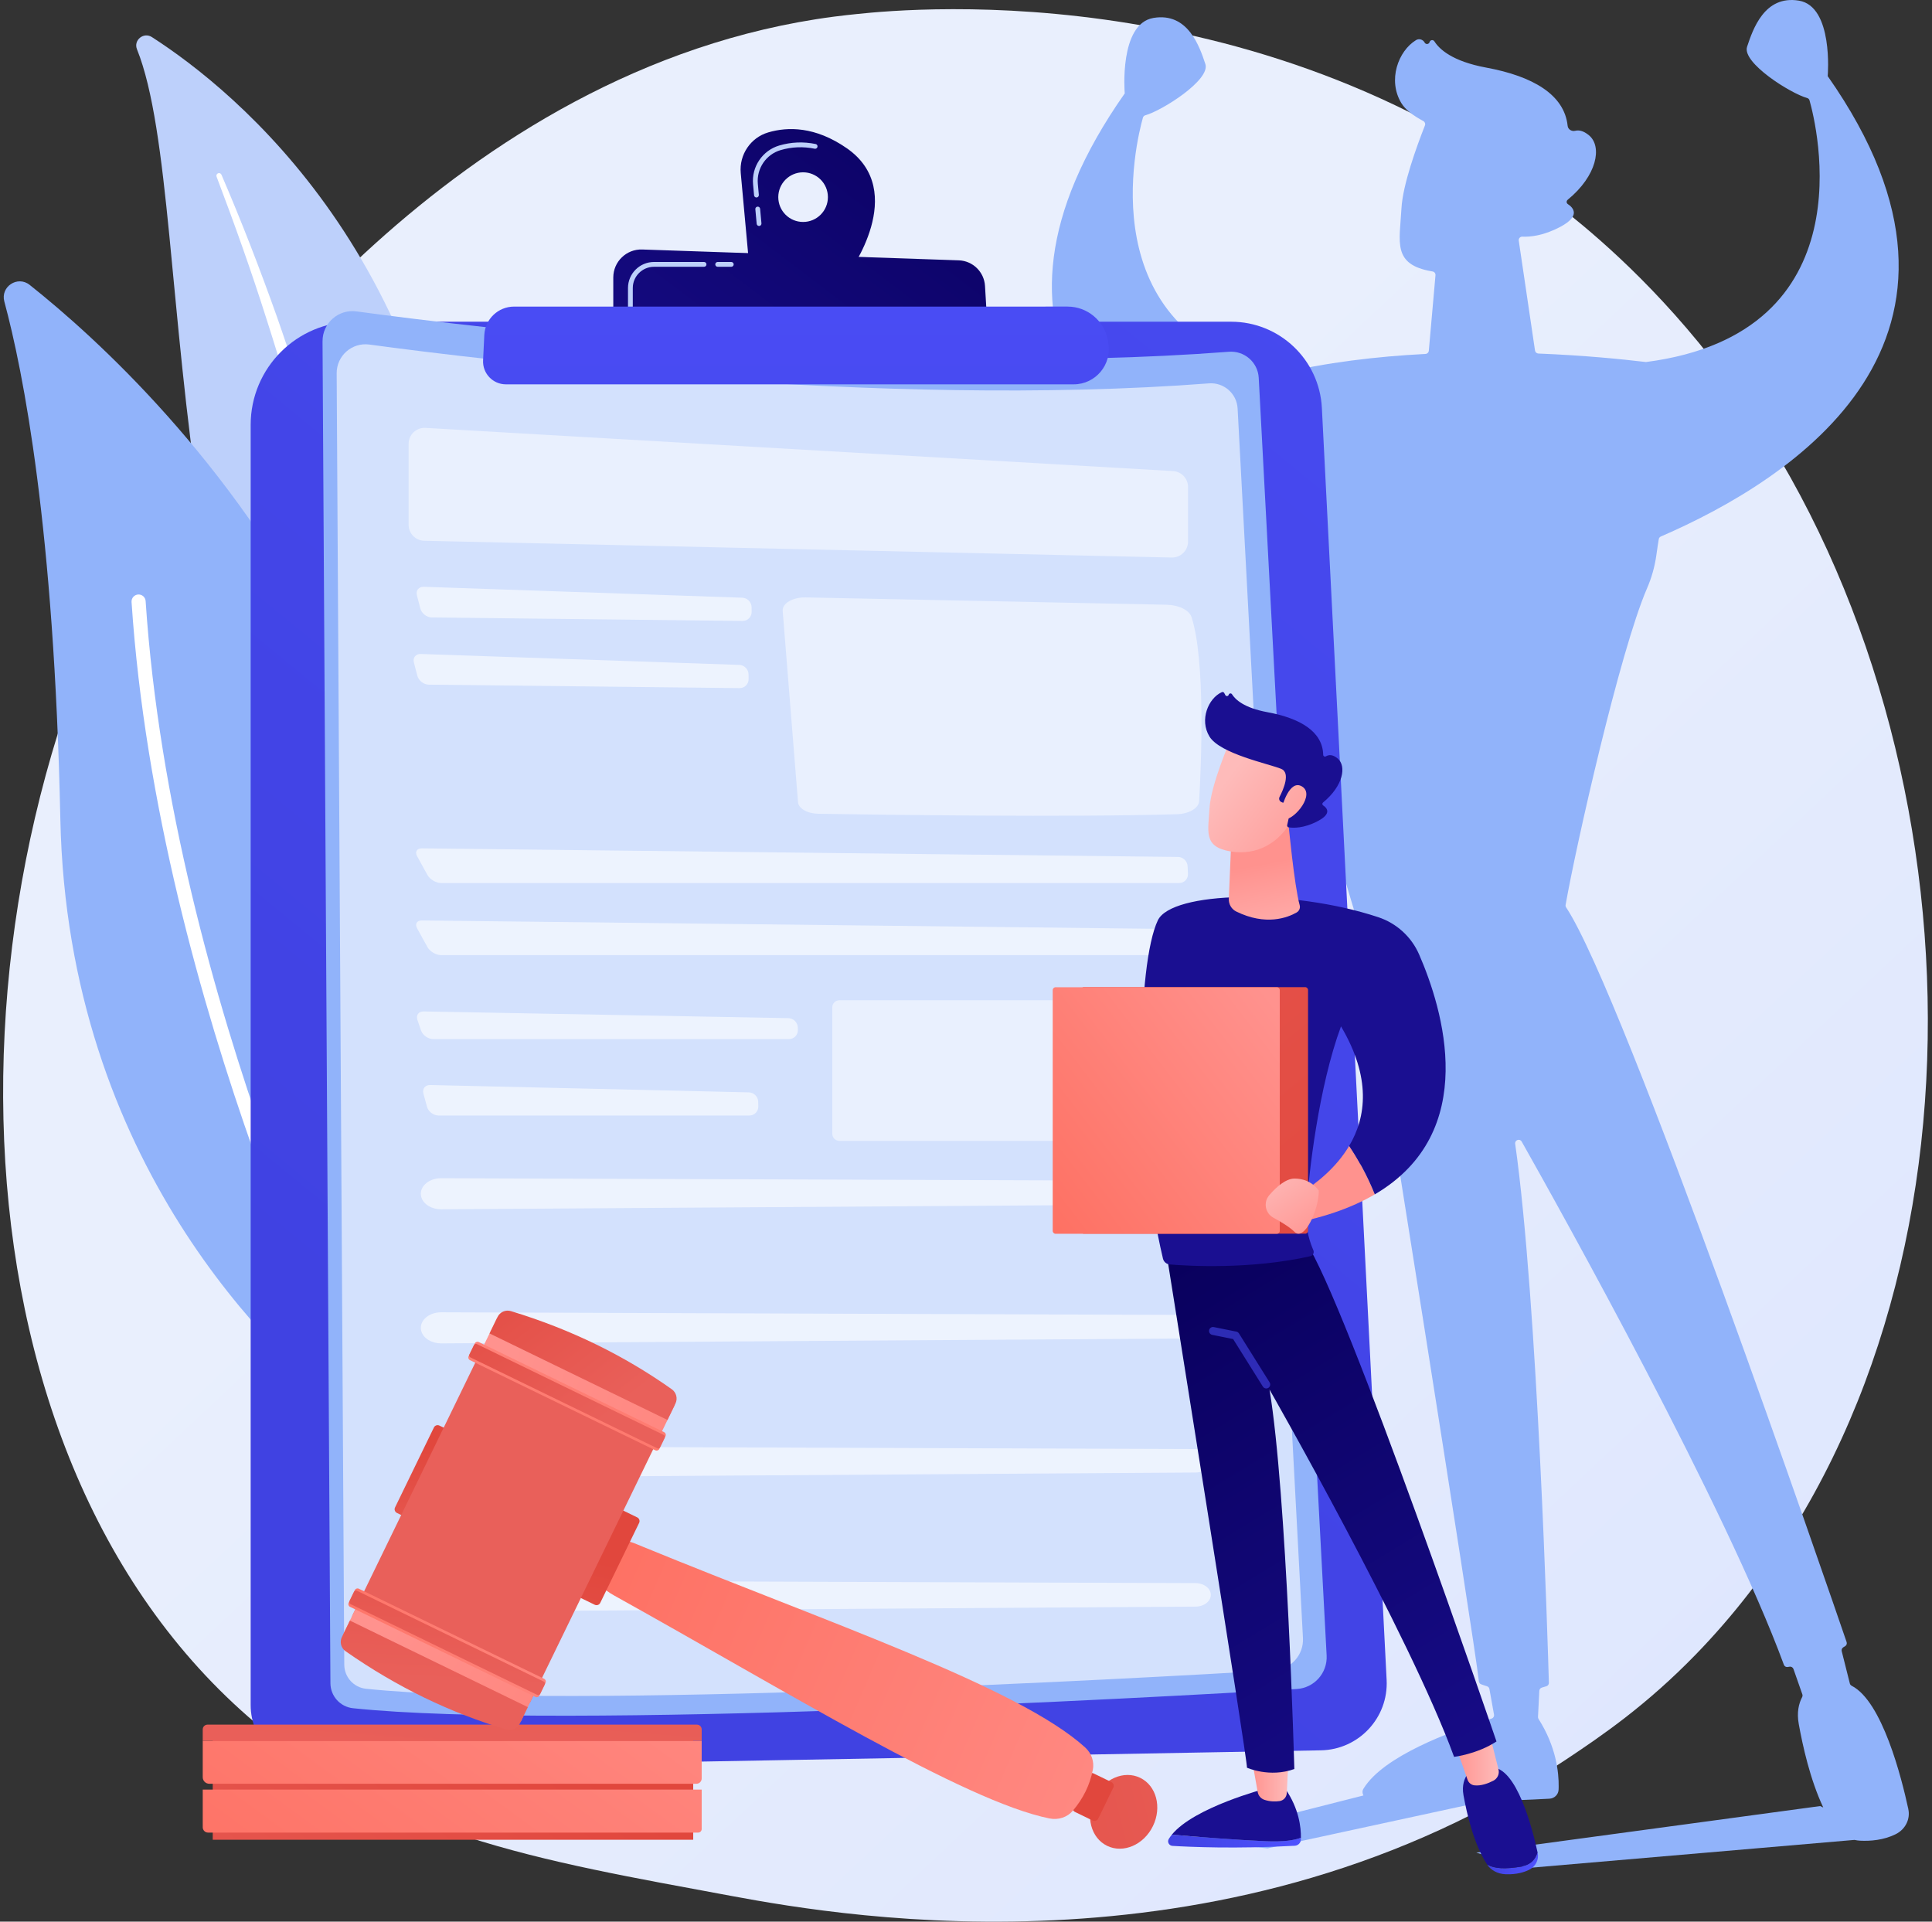 <svg xmlns="http://www.w3.org/2000/svg" width="372" height="370" viewBox="0 0 372 370" fill="none"><rect x="0" y="0" width="372" height="370" fill="#333333" stroke="none"/><g clip-path="url(#clip0_2191_8686)"><path d="M326.612 318.457C316.966 328.401 308.334 334.245 301.726 338.657C237.276 381.692 163.602 369.289 140.825 365.049C104.074 358.21 73.053 353.383 46.4 329.304C-14.164 274.586 -11.219 160.441 35.059 89.734C40.547 81.351 86.755 12.855 160.588 3.204C162.394 2.967 163.741 2.834 164.921 2.708C176.343 1.499 247.123 -4.883 304.835 43.468C313.097 50.389 326.392 62.873 338.72 81.914C383.799 151.534 383.942 259.363 326.612 318.456V318.457Z" fill="url(#paint0_linear_2191_8686)"></path><path d="M367.443 348.327C367.439 348.312 367.436 348.296 367.432 348.278C366.12 342.208 362.405 327.58 356.543 324.586C356.365 324.495 356.231 324.339 356.182 324.146L354.615 317.914C354.543 317.624 354.671 317.324 354.929 317.169C355.048 317.097 355.167 317.026 355.284 316.952C355.549 316.788 355.661 316.463 355.56 316.168C352.631 307.619 312.784 191.636 301.553 174.714C301.459 174.573 301.423 174.41 301.451 174.242C303.388 163.125 311.894 125.366 317.134 113.268C318.007 111.255 318.605 109.139 318.915 106.965C319.093 105.704 319.278 104.458 319.393 103.798C319.432 103.576 319.577 103.394 319.783 103.305C345.298 92.246 387.494 65.335 351.903 14.633C351.917 14.582 351.926 14.545 351.926 14.545C351.926 14.545 353.036 1.233 346.38 0.124C339.724 -0.985 337.506 5.671 336.395 8.998C335.368 12.077 344.784 18.003 347.957 18.871C348.183 18.933 348.356 19.107 348.419 19.331C349.747 24.028 359.767 64.104 317.001 69.696C316.945 69.704 316.89 69.704 316.833 69.697C312.351 69.16 305.036 68.425 296.206 68.07C295.882 68.057 295.608 67.815 295.561 67.495L292.433 46.338C292.371 45.92 292.701 45.545 293.123 45.565C294.641 45.635 297.229 45.389 300.472 43.656C304.423 41.543 302.899 39.958 301.875 39.293C301.585 39.104 301.583 38.685 301.85 38.466C307.493 33.847 308.547 28.233 305.972 26.068C304.876 25.146 303.985 25.016 303.316 25.181C302.625 25.351 301.916 24.928 301.842 24.22C301.216 18.226 295.151 14.674 286.169 13.017C279.574 11.799 277.107 9.429 276.193 7.967C275.957 7.589 275.388 7.672 275.264 8.101C275.135 8.546 274.529 8.608 274.311 8.198C273.993 7.596 273.23 7.371 272.649 7.725C269.226 9.812 267.145 15.441 269.831 19.86C270.615 21.149 272.151 22.292 274.051 23.305C274.355 23.468 274.496 23.827 274.369 24.148C272.734 28.297 270.1 35.583 269.85 40.083C269.484 46.654 268.068 50.918 275.666 52.24C275.722 52.249 275.777 52.259 275.831 52.268C276.182 52.326 276.427 52.641 276.397 52.994L275.113 67.534C275.084 67.869 274.815 68.131 274.479 68.148C265.111 68.629 255.317 69.775 246.079 72.012C245.977 72.036 245.87 72.037 245.769 72.013C209.625 63.727 218.806 27.107 220.066 22.653C220.129 22.43 220.3 22.259 220.524 22.199C223.693 21.331 233.114 15.405 232.088 12.325C230.979 8.997 228.76 2.341 222.104 3.451C215.448 4.56 216.557 17.872 216.557 17.872C216.557 17.872 216.566 17.909 216.581 17.961C183.393 65.238 216.101 90.858 241.815 103.297C242.038 103.406 242.182 103.626 242.192 103.875L242.292 106.388C242.359 108.059 242.607 109.714 243.032 111.332C245.692 121.44 256.019 160.435 261.979 179.309C261.979 179.309 262.031 179.318 262.123 179.334C264.772 195.903 283.956 316.006 284.753 323.737C284.779 323.989 284.942 324.199 285.178 324.29C285.441 324.39 285.828 324.529 286.315 324.676C286.557 324.749 286.738 324.954 286.783 325.203L287.668 330.133C287.728 330.47 287.53 330.798 287.202 330.898C281.455 332.643 268.322 337.147 263.413 343.168C263.083 343.573 262.78 343.982 262.529 344.4C262.271 344.83 262.304 345.317 262.528 345.701L228.482 354.347L244.07 355.881L286.112 346.77C289.904 346.703 294.015 346.565 298.362 346.323C299.303 346.27 300.06 345.525 300.101 344.594C300.109 344.42 300.115 344.231 300.117 344.033C300.158 341.29 299.64 336.305 296.241 330.973C296.167 330.857 296.129 330.718 296.136 330.58L296.389 325.544C296.404 325.25 296.609 325.004 296.894 324.927C297.187 324.848 297.481 324.759 297.777 324.663C298.058 324.57 298.241 324.302 298.232 324.008C298.051 317.624 296.074 250.787 291.743 220.23C291.639 219.492 292.631 219.154 292.997 219.802C300.871 233.758 332.282 290.115 343.482 320.538C343.595 320.842 343.899 321.02 344.218 320.968C344.322 320.951 344.438 320.931 344.566 320.909C344.891 320.85 345.214 321.038 345.324 321.35L347.035 326.23C347.099 326.41 347.079 326.606 346.991 326.776C346.344 328.012 345.937 329.712 346.348 331.965C347.095 336.072 348.497 342.552 351.062 348.018L350.462 347.743L284.262 356.71L293.999 359.68L357.069 354.261C357.431 354.337 357.801 354.394 358.178 354.412C360.141 354.506 362.67 354.312 364.982 353.172C366.894 352.23 367.853 350.245 367.439 348.331L367.443 348.327Z" fill="#91B3FA"></path><path d="M26.373 9.482C25.668 7.731 27.655 6.115 29.243 7.137C45.358 17.507 85.486 50.062 89.697 119.094C94.981 205.706 118.322 233.365 143.76 248.174C143.76 248.174 111.962 244.864 87.205 216.995C26.422 148.57 38.891 40.614 26.373 9.482Z" fill="#BDD0FB"></path><g style="mix-blend-mode:soft-light"><path d="M41.702 34.014C45.157 43.127 48.433 52.305 51.366 61.589C54.349 70.855 57.049 80.208 59.454 89.632C61.823 99.063 64.013 108.539 65.799 118.092C67.627 127.638 69.043 137.25 70.432 146.907C71.873 156.55 73.27 166.274 75.667 175.883C78.05 185.475 81.615 194.935 86.805 203.466C88.101 205.591 89.441 207.701 90.891 209.71C92.306 211.747 93.81 213.724 95.349 215.671C98.447 219.552 101.809 223.235 105.43 226.651C112.687 233.465 120.978 239.169 129.78 243.667C130.707 244.141 131.841 243.773 132.316 242.846C132.781 241.937 132.435 240.825 131.545 240.337L131.538 240.334C129.429 239.179 127.333 238.002 125.299 236.735C124.272 236.118 123.273 235.457 122.263 234.815C121.278 234.135 120.267 233.493 119.304 232.783C115.407 230.011 111.71 226.968 108.254 223.666C101.321 217.104 95.332 209.472 90.36 201.333C87.92 197.234 85.785 192.963 83.987 188.541C82.192 184.118 80.734 179.551 79.536 174.897C77.137 165.583 75.675 155.971 74.164 146.338C72.641 136.706 71.044 127.036 69.051 117.447C68.067 112.651 66.998 107.872 65.844 103.116C65.281 100.734 64.671 98.364 64.066 95.994C63.438 93.629 62.797 91.267 62.137 88.912C59.48 79.494 56.536 70.163 53.303 60.936C50.025 51.725 46.503 42.604 42.637 33.635C42.526 33.378 42.228 33.26 41.973 33.37C41.724 33.477 41.605 33.763 41.701 34.014H41.702Z" fill="white"></path></g><path d="M75.683 270.382C74.749 273.731 70.699 275.04 67.955 272.904C52.814 261.12 13.015 223.93 11.619 157.709C10.439 101.788 4.486 71.578 0.832 58.051C0.06 55.191 3.388 53.007 5.709 54.85C31.308 75.179 109.494 149.001 75.683 270.382Z" fill="#91B3FA"></path><g style="mix-blend-mode:soft-light"><path d="M70.99 270.765C70.922 270.818 70.848 270.865 70.767 270.905C70.099 271.243 69.282 270.976 68.943 270.307C68.56 269.549 30.483 193.591 25.331 115.911C25.282 115.164 25.848 114.516 26.596 114.466C27.344 114.417 27.991 114.983 28.041 115.731C33.155 192.845 70.984 268.327 71.366 269.081C71.665 269.67 71.493 270.373 70.991 270.765H70.99Z" fill="white"></path></g><path d="M48.266 81.807C48.266 70.837 57.158 61.944 68.129 61.944H237.046C246.366 61.944 254.05 69.248 254.523 78.554L266.991 323.452C267.363 330.736 261.628 336.879 254.338 337.011L60.738 340.53C53.886 340.654 48.266 335.135 48.266 328.282V81.807Z" fill="url(#paint1_linear_2191_8686)"></path><path d="M62.105 65.713C62.084 62.203 65.171 59.487 68.649 59.959C91.716 63.086 171.038 72.761 236.62 67.728C239.612 67.498 242.207 69.764 242.365 72.76L255.439 318.75C255.619 322.123 253.042 325.006 249.67 325.206C222.087 326.839 108.492 333.148 67.975 328.905C65.508 328.647 63.636 326.57 63.622 324.09L62.102 65.713H62.105Z" fill="#91B3FA"></path><path opacity="0.6" d="M64.824 71.877C64.805 68.5 67.775 65.885 71.122 66.34C93.32 69.35 169.655 78.66 232.769 73.815C235.647 73.594 238.145 75.775 238.299 78.657L250.881 315.384C251.054 318.63 248.574 321.406 245.33 321.599C218.786 323.169 109.469 329.242 70.477 325.158C68.104 324.91 66.302 322.913 66.288 320.525L64.824 71.877Z" fill="white"></path><path opacity="0.49" d="M150.705 117.631L153.653 154.453C153.751 155.678 155.456 156.652 157.569 156.686C169.322 156.879 205.946 157.397 226.625 156.771C228.964 156.699 230.814 155.602 230.892 154.243C231.286 147.338 232.149 127.238 229.436 118.836C228.999 117.479 226.988 116.484 224.609 116.436L155.139 115.026C152.634 114.976 150.588 116.176 150.704 117.629L150.705 117.631Z" fill="white"></path><g opacity="0.6"><path d="M81.596 112.984C80.627 112.951 80.034 113.691 80.277 114.63L80.934 117.163C81.177 118.101 82.169 118.877 83.138 118.888L142.983 119.554C143.952 119.565 144.736 118.781 144.725 117.812L144.715 116.91C144.704 115.941 143.902 115.12 142.934 115.087L81.598 112.983L81.596 112.984Z" fill="white"></path></g><g opacity="0.6"><path d="M81.014 125.92C80.046 125.887 79.452 126.627 79.695 127.566L80.352 130.099C80.595 131.037 81.587 131.813 82.556 131.824L142.401 132.49C143.37 132.501 144.154 131.717 144.143 130.748L144.133 129.846C144.122 128.877 143.32 128.056 142.352 128.023L81.016 125.919L81.014 125.92Z" fill="white"></path></g><g opacity="0.6"><path d="M81.567 194.746C80.598 194.729 80.061 195.464 80.375 196.382L81.062 198.397C81.375 199.315 82.425 200.066 83.394 200.066H151.915C152.883 200.066 153.654 199.273 153.626 198.304L153.613 197.832C153.585 196.863 152.77 196.055 151.801 196.038L81.566 194.746H81.567Z" fill="white"></path></g><g opacity="0.6"><path d="M82.831 208.912C81.862 208.889 81.278 209.636 81.532 210.572L82.214 213.084C82.468 214.02 83.469 214.784 84.439 214.784H144.287C145.256 214.784 146.031 213.991 146.009 213.022L145.989 212.131C145.967 211.162 145.156 210.35 144.187 210.328L82.831 208.911V208.912Z" fill="white"></path></g><g opacity="0.6"><path d="M227.054 170.016C228.023 170.016 228.78 169.225 228.735 168.256L228.668 166.78C228.623 165.813 227.794 165.01 226.825 165L81.229 163.343C80.26 163.333 79.851 164.018 80.319 164.866L82.308 168.474C82.776 169.322 83.953 170.016 84.921 170.016H227.052H227.054Z" fill="white"></path></g><g opacity="0.6"><path d="M81.229 177.227C80.26 177.217 79.851 177.901 80.319 178.75L82.308 182.357C82.776 183.206 83.953 183.9 84.921 183.9H227.052C228.021 183.9 228.779 183.108 228.734 182.139L228.666 180.664C228.621 179.696 227.793 178.894 226.824 178.884L81.228 177.227H81.229Z" fill="white"></path></g><g opacity="0.6"><path d="M81.159 230.611C81.614 231.933 83.179 232.85 84.961 232.839L230.216 231.889C231.859 231.878 233.173 230.838 233.137 229.578C233.103 228.353 231.801 227.372 230.204 227.365L84.945 226.856C82.381 226.847 80.505 228.708 81.158 230.611H81.159Z" fill="white"></path></g><g opacity="0.6"><path d="M81.159 256.427C81.614 257.749 83.179 258.667 84.961 258.656L230.216 257.706C231.859 257.695 233.173 256.655 233.137 255.395C233.103 254.169 231.801 253.189 230.204 253.183L84.945 252.674C82.381 252.665 80.505 254.526 81.158 256.429L81.159 256.427Z" fill="white"></path></g><g opacity="0.6"><path d="M81.159 282.244C81.614 283.566 83.179 284.483 84.961 284.473L230.216 283.522C231.859 283.512 233.173 282.471 233.137 281.212C233.103 279.986 231.801 279.005 230.204 279L84.945 278.491C82.381 278.482 80.505 280.343 81.158 282.245L81.159 282.244Z" fill="white"></path></g><g opacity="0.6"><path d="M81.159 308.061C81.614 309.383 83.179 310.3 84.961 310.29L230.216 309.339C231.859 309.329 233.173 308.288 233.137 307.029C233.103 305.803 231.801 304.822 230.204 304.817L84.945 304.308C82.381 304.299 80.505 306.16 81.158 308.062L81.159 308.061Z" fill="white"></path></g><path opacity="0.49" d="M231.782 192.59H161.612C160.862 192.59 160.254 193.198 160.254 193.948V218.307C160.254 219.056 160.862 219.664 161.612 219.664H231.782C232.532 219.664 233.14 219.056 233.14 218.307V193.948C233.14 193.198 232.532 192.59 231.782 192.59Z" fill="white"></path><path opacity="0.49" d="M78.676 85.455V101.047C78.676 102.719 80.012 104.086 81.684 104.123L225.61 107.349C227.337 107.387 228.756 105.999 228.756 104.273V93.771C228.756 92.141 227.485 90.793 225.858 90.699L81.932 82.385C80.166 82.283 78.677 83.688 78.677 85.457L78.676 85.455Z" fill="white"></path><path d="M163.062 28.553C156.96 24.308 151.655 24.393 147.921 25.494C144.514 26.499 142.305 29.789 142.629 33.327L144.239 50.906L163.405 52.608C163.405 52.608 175.028 36.878 163.062 28.553ZM154.633 42.736C151.993 42.736 149.855 40.596 149.855 37.957C149.855 35.319 151.995 33.178 154.633 33.178C157.272 33.178 159.412 35.319 159.412 37.957C159.412 40.596 157.272 42.736 154.633 42.736Z" fill="url(#paint2_linear_2191_8686)"></path><path d="M146.155 43.51C145.919 43.51 145.718 43.33 145.695 43.09L145.439 40.29C145.415 40.036 145.603 39.81 145.857 39.788C146.116 39.764 146.336 39.952 146.359 40.207L146.615 43.007C146.639 43.26 146.451 43.485 146.198 43.509C146.183 43.51 146.169 43.51 146.155 43.51ZM145.653 38.024C145.416 38.024 145.215 37.845 145.193 37.604L144.999 35.478C144.689 32.109 146.81 28.971 150.04 28.017C152.327 27.342 154.684 27.246 157.045 27.729C157.295 27.781 157.456 28.026 157.405 28.275C157.353 28.525 157.111 28.685 156.859 28.635C154.647 28.183 152.442 28.273 150.301 28.903C147.493 29.732 145.65 32.462 145.919 35.392L146.113 37.518C146.137 37.772 145.949 37.998 145.695 38.02C145.681 38.022 145.666 38.022 145.653 38.022V38.024Z" fill="#BDD0FB"></path><path d="M118.086 62.267V53.429C118.086 50.378 120.615 47.934 123.664 48.038L184.603 50.125C187.307 50.218 189.498 52.353 189.659 55.053L190.168 63.546L118.086 62.267Z" fill="url(#paint3_linear_2191_8686)"></path><path d="M140.805 51.368H138.185C137.93 51.368 137.723 51.161 137.723 50.905C137.723 50.649 137.93 50.442 138.185 50.442H140.805C141.06 50.442 141.268 50.649 141.268 50.905C141.268 51.161 141.06 51.368 140.805 51.368Z" fill="#BDD0FB"></path><path d="M121.381 59.491C121.126 59.491 120.918 59.285 120.918 59.028V55.452C120.918 52.69 123.165 50.442 125.928 50.442H135.563C135.818 50.442 136.026 50.649 136.026 50.905C136.026 51.161 135.818 51.368 135.563 51.368H125.928C123.675 51.368 121.843 53.2 121.843 55.452V59.028C121.843 59.283 121.636 59.491 121.381 59.491Z" fill="#BDD0FB"></path><path d="M93.252 64.498C93.399 61.438 95.924 59.032 98.988 59.032L205.55 59.029C209.382 59.029 212.658 61.787 213.311 65.562L213.401 66.083C214.118 70.218 210.933 74.001 206.736 74.001H97.41C94.898 74.001 92.897 71.901 93.017 69.392L93.252 64.498Z" fill="url(#paint4_linear_2191_8686)"></path><path d="M133.477 332.668H40.961V354.229H133.477V332.668Z" fill="url(#paint5_linear_2191_8686)"></path><path d="M39.035 344.569H135.107V352.166C135.107 352.543 134.8 352.85 134.424 352.85H40.058C39.494 352.85 39.036 352.391 39.036 351.828V344.571L39.035 344.569Z" fill="url(#paint6_linear_2191_8686)"></path><path d="M39.035 335.169H135.107V342.435C135.107 342.995 134.652 343.449 134.093 343.449H40.3C39.602 343.449 39.035 342.882 39.035 342.184V335.169Z" fill="url(#paint7_linear_2191_8686)"></path><path d="M39.955 332.064H134.188C134.696 332.064 135.108 332.476 135.108 332.984V335.169H39.035V332.984C39.035 332.476 39.448 332.064 39.955 332.064Z" fill="url(#paint8_linear_2191_8686)"></path><path d="M221.995 351.594C223.754 347.978 222.656 343.819 219.543 342.306C216.43 340.792 212.481 342.497 210.723 346.114C208.964 349.73 210.062 353.889 213.175 355.402C216.288 356.916 220.237 355.211 221.995 351.594Z" fill="url(#paint9_linear_2191_8686)"></path><path d="M209.523 341.837L206.618 347.812C206.426 348.208 206.59 348.685 206.986 348.877L210.395 350.535C210.791 350.727 211.268 350.562 211.46 350.166L214.365 344.191C214.558 343.795 214.393 343.318 213.997 343.126L210.589 341.469C210.193 341.276 209.716 341.441 209.523 341.837Z" fill="url(#paint10_linear_2191_8686)"></path><path d="M210.424 340.758C209.852 343.693 208.55 346.316 206.568 348.646C205.497 349.906 203.78 350.47 202.072 350.127C185.742 346.847 151.514 325.693 118.274 307.212C116.072 305.987 114.549 304.598 115.587 302.464L117.879 297.75C118.91 295.629 121.38 296.824 123.697 297.775C158.857 312.221 196.149 324.812 208.952 336.463C210.18 337.582 210.727 339.21 210.425 340.76L210.424 340.758Z" fill="url(#paint11_linear_2191_8686)"></path><path d="M118.138 290.826L110.652 306.223C110.46 306.617 110.624 307.091 111.018 307.283L114.515 308.983C114.909 309.175 115.384 309.011 115.576 308.617L123.062 293.22C123.253 292.827 123.089 292.352 122.695 292.16L119.198 290.46C118.804 290.268 118.329 290.432 118.138 290.826Z" fill="url(#paint12_linear_2191_8686)"></path><path d="M83.548 274.85L76.062 290.247C75.87 290.641 76.034 291.115 76.428 291.307L79.926 293.007C80.32 293.199 80.794 293.035 80.986 292.641L88.472 277.244C88.663 276.85 88.499 276.376 88.105 276.184L84.608 274.484C84.214 274.292 83.739 274.456 83.548 274.85Z" fill="url(#paint13_linear_2191_8686)"></path><path d="M92.362 260.628L67.773 311.199L102.035 327.858L126.624 277.287L92.362 260.628Z" fill="url(#paint14_linear_2191_8686)"></path><path d="M69.069 308.528L65.977 314.888L100.238 331.547L103.331 325.187L69.069 308.528Z" fill="url(#paint15_linear_2191_8686)"></path><path d="M101.631 328.693L100.094 331.854C99.623 332.82 98.523 333.306 97.494 332.999C86.814 329.828 76.477 324.885 66.532 317.925C65.661 317.316 65.362 316.163 65.828 315.206L67.372 312.032L101.633 328.692L101.631 328.693Z" fill="url(#paint16_linear_2191_8686)"></path><path d="M105.046 324.016L103.852 326.471C103.713 326.756 103.37 326.875 103.084 326.737L67.394 309.381C67.109 309.243 66.99 308.899 67.128 308.613L68.322 306.159C68.461 305.873 68.805 305.754 69.09 305.893L104.78 323.248C105.066 323.387 105.184 323.731 105.046 324.016Z" fill="url(#paint17_linear_2191_8686)"></path><path d="M104.889 324.342L104.011 326.146C103.909 326.356 103.657 326.444 103.447 326.342L67.484 308.853C67.274 308.751 67.187 308.499 67.289 308.289L68.166 306.484C68.268 306.274 68.521 306.187 68.731 306.289L104.693 323.776C104.903 323.878 104.991 324.13 104.889 324.34V324.342Z" fill="url(#paint18_linear_2191_8686)"></path><path d="M126.822 276.906L129.914 270.545L95.652 253.887L92.56 260.247L126.822 276.906Z" fill="url(#paint19_linear_2191_8686)"></path><path d="M128.518 273.404L130.055 270.243C130.525 269.277 130.227 268.112 129.35 267.489C120.261 261.048 109.99 255.969 98.376 252.445C97.359 252.137 96.267 252.613 95.802 253.568L94.258 256.742L128.519 273.402L128.518 273.404Z" fill="url(#paint20_linear_2191_8686)"></path><path d="M126.95 278.978L128.143 276.523C128.282 276.238 128.163 275.894 127.878 275.755L92.188 258.4C91.902 258.261 91.558 258.38 91.42 258.665L90.226 261.12C90.087 261.406 90.206 261.749 90.492 261.888L126.182 279.243C126.467 279.382 126.811 279.263 126.95 278.978Z" fill="url(#paint21_linear_2191_8686)"></path><path d="M127.105 278.653L127.982 276.848C128.084 276.638 127.997 276.386 127.787 276.284L91.825 258.796C91.614 258.695 91.362 258.782 91.26 258.992L90.382 260.796C90.281 261.007 90.368 261.259 90.578 261.361L126.54 278.848C126.75 278.95 127.003 278.863 127.105 278.653Z" fill="url(#paint22_linear_2191_8686)"></path><path d="M247.036 235.883L230.578 236.086L236.338 230.664C237.769 229.317 239.954 229.097 241.607 230.169C242.574 230.797 243.624 231.649 244.533 232.777C244.533 232.777 254.799 229.026 259.776 220.632C261.326 222.935 263.139 226.069 264.71 229.967C260.248 232.586 254.465 234.645 247.036 235.883Z" fill="url(#paint23_linear_2191_8686)"></path><path d="M225.636 353.25C230.018 353.628 237.622 354.244 243.616 354.507C247.22 354.666 249.295 354.313 250.489 353.834C250.488 353.969 250.484 354.096 250.478 354.215C250.451 354.846 249.938 355.35 249.3 355.386C237.973 356.018 228.964 355.606 225.757 355.41C225.094 355.369 224.699 354.649 225.038 354.084C225.208 353.801 225.414 353.525 225.637 353.25H225.636Z" fill="url(#paint24_linear_2191_8686)"></path><path d="M243.613 354.509C237.618 354.245 230.014 353.63 225.633 353.252C229.941 347.967 243.613 344.404 243.613 344.404H247.475C250.13 348.233 250.515 351.878 250.486 353.837C249.291 354.316 247.217 354.669 243.613 354.51V354.509Z" fill="url(#paint25_linear_2191_8686)"></path><path d="M248.126 338.099L247.765 345.25C247.726 346.025 247.147 346.675 246.371 346.786C245.599 346.896 244.565 346.91 243.471 346.546C242.796 346.321 242.295 345.754 242.171 345.06L240.922 338.099H248.126Z" fill="url(#paint26_linear_2191_8686)"></path><path d="M292.945 359.397C294.845 359.089 295.706 357.939 296.065 356.711C296.068 356.722 296.07 356.733 296.072 356.744C296.351 358.039 295.703 359.383 294.407 360.022C292.841 360.794 291.129 360.926 289.801 360.862C288.374 360.793 287.066 360.106 286.347 359.007L286.336 358.991C287.768 359.816 289.777 359.913 292.945 359.398V359.397Z" fill="url(#paint27_linear_2191_8686)"></path><path d="M283.987 340.302H287.172C292.023 340.187 295.069 352.099 296.065 356.711C295.704 357.939 294.845 359.089 292.946 359.397C289.777 359.911 287.768 359.815 286.336 358.99C283.716 354.975 282.417 349.094 281.791 345.662C281.082 341.759 283.987 340.302 283.987 340.302Z" fill="url(#paint28_linear_2191_8686)"></path><path d="M286.763 333.665L288.532 340.699C288.749 341.561 288.336 342.453 287.539 342.863C286.55 343.37 285.157 343.904 283.877 343.75C283.276 343.677 282.775 343.253 282.577 342.687L279.98 335.287L286.764 333.666L286.763 333.665Z" fill="url(#paint29_linear_2191_8686)"></path><path d="M224.555 241.03C224.555 241.03 240.358 339.813 240.098 340.355C240.098 340.355 244.463 342.339 249.22 340.608C249.22 340.608 247.791 287.802 244.443 267.554C244.443 267.554 271.413 314.753 279.978 338.27C279.978 338.27 284.445 337.738 288.143 335.304C288.143 335.304 259.104 250.35 251.356 239.033L224.555 241.029V241.03Z" fill="url(#paint30_linear_2191_8686)"></path><path opacity="0.6" d="M243.813 267.338C243.952 267.338 244.092 267.301 244.217 267.222C244.574 266.999 244.683 266.527 244.459 266.17L238.554 256.737C238.443 256.558 238.264 256.435 238.057 256.393L233.711 255.518C233.297 255.432 232.894 255.703 232.812 256.117C232.729 256.53 232.997 256.932 233.41 257.016L237.433 257.826L243.164 266.98C243.309 267.211 243.558 267.338 243.812 267.338H243.813Z" fill="url(#paint31_linear_2191_8686)"></path><path d="M222.942 177.198C225.601 171.624 248.549 171.035 265.361 176.59C268.9 177.758 271.765 180.375 273.242 183.764C277.789 194.2 285.152 217.969 264.713 229.968C263.143 226.07 261.33 222.936 259.78 220.633C263.071 215.081 264.047 207.497 258.205 197.621C253.946 209.122 251.947 225.903 251.53 233.331C251.392 235.777 251.822 238.217 252.78 240.475L252.885 240.721C253.09 241.203 252.808 241.758 252.291 241.875C240.784 244.459 228.816 243.757 225.24 243.462C224.601 243.409 224.071 242.953 223.925 242.336C218.329 218.759 218.938 185.592 222.941 177.198H222.942Z" fill="url(#paint32_linear_2191_8686)"></path><path d="M248.058 158.322C248.058 158.322 249.223 170.63 250.247 174.27C250.403 174.823 250.163 175.405 249.66 175.691C247.921 176.685 243.749 178.306 238.041 175.509C237.117 175.056 236.56 174.092 236.604 173.073L237.106 161.178L248.057 158.32L248.058 158.322Z" fill="url(#paint33_linear_2191_8686)"></path><path d="M236.861 142.575C236.861 142.575 233.137 151.127 232.887 155.617C232.638 160.106 231.67 163.019 236.861 163.923C242.052 164.828 246.425 162.242 248.794 157.77C248.794 157.77 252.506 150.879 251.673 148.058C250.84 145.236 236.861 142.576 236.861 142.576V142.575Z" fill="url(#paint34_linear_2191_8686)"></path><path d="M247.018 154.555L246.722 154.424C246.345 154.259 246.185 153.811 246.374 153.446C247.106 152.032 248.533 148.79 246.69 148.036C244.314 147.061 234.904 145.142 232.873 141.803C230.922 138.593 232.651 134.452 235.249 133.273C235.423 133.193 235.628 133.257 235.717 133.425L235.934 133.834C236.082 134.115 236.497 134.072 236.584 133.768C236.669 133.476 237.057 133.419 237.22 133.677C237.844 134.677 239.529 136.296 244.034 137.127C250.438 138.309 254.672 140.9 254.777 145.326C254.784 145.607 255.083 145.763 255.323 145.617C255.797 145.328 256.553 145.194 257.564 146.044C259.322 147.523 258.603 151.358 254.748 154.513C254.565 154.662 254.567 154.949 254.765 155.077C255.465 155.532 256.506 156.615 253.807 158.058C251.015 159.551 248.929 159.429 248.127 159.296C247.927 159.263 247.799 159.07 247.841 158.871L248.698 154.982C248.747 154.762 248.579 154.554 248.353 154.554H247.018V154.555Z" fill="url(#paint35_linear_2191_8686)"></path><path d="M246.855 155.376C246.855 155.376 248.275 149.913 250.726 151.445C253.175 152.977 249.454 157.567 247.486 157.771L246.857 155.378L246.855 155.376Z" fill="url(#paint36_linear_2191_8686)"></path><path d="M251.298 190.064H208.702C208.392 190.064 208.141 190.316 208.141 190.626V236.977C208.141 237.288 208.392 237.539 208.702 237.539H251.298C251.608 237.539 251.86 237.288 251.86 236.977V190.626C251.86 190.316 251.608 190.064 251.298 190.064Z" fill="url(#paint37_linear_2191_8686)"></path><path d="M245.853 190.082H203.257C202.947 190.082 202.695 190.333 202.695 190.643V236.994C202.695 237.305 202.947 237.556 203.257 237.556H245.853C246.163 237.556 246.415 237.305 246.415 236.994V190.643C246.415 190.333 246.163 190.082 245.853 190.082Z" fill="url(#paint38_linear_2191_8686)"></path><path d="M253.929 229.256C253.929 229.256 252.53 226.923 249.262 226.923C247.572 226.923 245.757 228.545 244.4 230.113C243.215 231.479 243.596 233.596 245.186 234.458C246.674 235.264 248.355 236.283 249.263 237.191C251.13 239.058 253.931 232.99 253.931 229.257L253.929 229.256Z" fill="url(#paint39_linear_2191_8686)"></path></g><defs><linearGradient id="paint0_linear_2191_8686" x1="405.07" y1="430.055" x2="143.763" y2="151.89" gradientUnits="userSpaceOnUse"><stop stop-color="#DAE3FE"></stop><stop offset="1" stop-color="#E9EFFD"></stop></linearGradient><linearGradient id="paint1_linear_2191_8686" x1="478.152" y1="-188.914" x2="92.603" y2="280.973" gradientUnits="userSpaceOnUse"><stop stop-color="#4F52FF"></stop><stop offset="1" stop-color="#4042E2"></stop></linearGradient><linearGradient id="paint2_linear_2191_8686" x1="181.908" y1="3.339" x2="104.212" y2="105.546" gradientUnits="userSpaceOnUse"><stop stop-color="#09005D"></stop><stop offset="1" stop-color="#1A0F91"></stop></linearGradient><linearGradient id="paint3_linear_2191_8686" x1="190.434" y1="9.818" x2="112.738" y2="112.024" gradientUnits="userSpaceOnUse"><stop stop-color="#09005D"></stop><stop offset="1" stop-color="#1A0F91"></stop></linearGradient><linearGradient id="paint4_linear_2191_8686" x1="153.257" y1="-25.674" x2="153.257" y2="196.455" gradientUnits="userSpaceOnUse"><stop stop-color="#4F52FF"></stop><stop offset="1" stop-color="#4042E2"></stop></linearGradient><linearGradient id="paint5_linear_2191_8686" x1="97.299" y1="329.588" x2="38.114" y2="410.969" gradientUnits="userSpaceOnUse"><stop stop-color="#E1473D"></stop><stop offset="1" stop-color="#E9605A"></stop></linearGradient><linearGradient id="paint6_linear_2191_8686" x1="140.376" y1="275.487" x2="58.2" y2="388.014" gradientUnits="userSpaceOnUse"><stop stop-color="#FF928E"></stop><stop offset="1" stop-color="#FE7062"></stop></linearGradient><linearGradient id="paint7_linear_2191_8686" x1="134.55" y1="273.953" x2="52.363" y2="386.494" gradientUnits="userSpaceOnUse"><stop stop-color="#FF928E"></stop><stop offset="1" stop-color="#FE7062"></stop></linearGradient><linearGradient id="paint8_linear_2191_8686" x1="95.101" y1="231.186" x2="86.457" y2="341.937" gradientUnits="userSpaceOnUse"><stop stop-color="#E1473D"></stop><stop offset="1" stop-color="#E9605A"></stop></linearGradient><linearGradient id="paint9_linear_2191_8686" x1="132.946" y1="370.038" x2="257.971" y2="338.282" gradientUnits="userSpaceOnUse"><stop stop-color="#E1473D"></stop><stop offset="1" stop-color="#E9605A"></stop></linearGradient><linearGradient id="paint10_linear_2191_8686" x1="210.879" y1="337.259" x2="212.757" y2="296.602" gradientUnits="userSpaceOnUse"><stop stop-color="#E1473D"></stop><stop offset="1" stop-color="#E9605A"></stop></linearGradient><linearGradient id="paint11_linear_2191_8686" x1="250.393" y1="361.362" x2="110.917" y2="301.359" gradientUnits="userSpaceOnUse"><stop stop-color="#FF928E"></stop><stop offset="1" stop-color="#FE7062"></stop></linearGradient><linearGradient id="paint12_linear_2191_8686" x1="116.696" y1="300.468" x2="105.366" y2="354.521" gradientUnits="userSpaceOnUse"><stop stop-color="#E1473D"></stop><stop offset="1" stop-color="#E9605A"></stop></linearGradient><linearGradient id="paint13_linear_2191_8686" x1="82.278" y1="278.487" x2="82.155" y2="303.945" gradientUnits="userSpaceOnUse"><stop stop-color="#E1473D"></stop><stop offset="1" stop-color="#E9605A"></stop></linearGradient><linearGradient id="paint14_linear_2191_8686" x1="124.073" y1="171.119" x2="111.356" y2="229.353" gradientUnits="userSpaceOnUse"><stop stop-color="#E1473D"></stop><stop offset="1" stop-color="#E9605A"></stop></linearGradient><linearGradient id="paint15_linear_2191_8686" x1="72.982" y1="311.911" x2="159.857" y2="372.36" gradientUnits="userSpaceOnUse"><stop stop-color="#FF928E"></stop><stop offset="1" stop-color="#FE7062"></stop></linearGradient><linearGradient id="paint16_linear_2191_8686" x1="86.033" y1="278.241" x2="83.566" y2="323.552" gradientUnits="userSpaceOnUse"><stop stop-color="#E1473D"></stop><stop offset="1" stop-color="#E9605A"></stop></linearGradient><linearGradient id="paint17_linear_2191_8686" x1="128.857" y1="302.781" x2="60.864" y2="324.297" gradientUnits="userSpaceOnUse"><stop stop-color="#FF928E"></stop><stop offset="1" stop-color="#FE7062"></stop></linearGradient><linearGradient id="paint18_linear_2191_8686" x1="88.191" y1="277.868" x2="85.692" y2="323.763" gradientUnits="userSpaceOnUse"><stop stop-color="#E1473D"></stop><stop offset="1" stop-color="#E9605A"></stop></linearGradient><linearGradient id="paint19_linear_2191_8686" x1="98.143" y1="261.393" x2="199.34" y2="292.388" gradientUnits="userSpaceOnUse"><stop stop-color="#FF928E"></stop><stop offset="1" stop-color="#FE7062"></stop></linearGradient><linearGradient id="paint20_linear_2191_8686" x1="91.233" y1="235.703" x2="118.945" y2="271.169" gradientUnits="userSpaceOnUse"><stop stop-color="#E1473D"></stop><stop offset="1" stop-color="#E9605A"></stop></linearGradient><linearGradient id="paint21_linear_2191_8686" x1="116.139" y1="244.421" x2="104.887" y2="283.936" gradientUnits="userSpaceOnUse"><stop stop-color="#FF928E"></stop><stop offset="1" stop-color="#FE7062"></stop></linearGradient><linearGradient id="paint22_linear_2191_8686" x1="86.163" y1="239.345" x2="114.06" y2="275.052" gradientUnits="userSpaceOnUse"><stop stop-color="#E1473D"></stop><stop offset="1" stop-color="#E9605A"></stop></linearGradient><linearGradient id="paint23_linear_2191_8686" x1="226.238" y1="199.949" x2="241.136" y2="222.296" gradientUnits="userSpaceOnUse"><stop stop-color="#FEBBBA"></stop><stop offset="1" stop-color="#FF928E"></stop></linearGradient><linearGradient id="paint24_linear_2191_8686" x1="250.49" y1="354.487" x2="224.914" y2="354.487" gradientUnits="userSpaceOnUse"><stop stop-color="#4F52FF"></stop><stop offset="1" stop-color="#4042E2"></stop></linearGradient><linearGradient id="paint25_linear_2191_8686" x1="224.996" y1="311.699" x2="230.819" y2="329.78" gradientUnits="userSpaceOnUse"><stop stop-color="#09005D"></stop><stop offset="1" stop-color="#1A0F91"></stop></linearGradient><linearGradient id="paint26_linear_2191_8686" x1="248.126" y1="342.477" x2="240.922" y2="342.477" gradientUnits="userSpaceOnUse"><stop stop-color="#FEBBBA"></stop><stop offset="1" stop-color="#FF928E"></stop></linearGradient><linearGradient id="paint27_linear_2191_8686" x1="296.138" y1="358.793" x2="286.336" y2="358.793" gradientUnits="userSpaceOnUse"><stop stop-color="#4F52FF"></stop><stop offset="1" stop-color="#4042E2"></stop></linearGradient><linearGradient id="paint28_linear_2191_8686" x1="271.314" y1="296.784" x2="277.137" y2="314.865" gradientUnits="userSpaceOnUse"><stop stop-color="#09005D"></stop><stop offset="1" stop-color="#1A0F91"></stop></linearGradient><linearGradient id="paint29_linear_2191_8686" x1="288.589" y1="338.72" x2="279.979" y2="338.72" gradientUnits="userSpaceOnUse"><stop stop-color="#FEBBBA"></stop><stop offset="1" stop-color="#FF928E"></stop></linearGradient><linearGradient id="paint30_linear_2191_8686" x1="218.947" y1="245.81" x2="292.455" y2="366.222" gradientUnits="userSpaceOnUse"><stop stop-color="#09005D"></stop><stop offset="1" stop-color="#1A0F91"></stop></linearGradient><linearGradient id="paint31_linear_2191_8686" x1="270.153" y1="200.803" x2="225.494" y2="286.836" gradientUnits="userSpaceOnUse"><stop stop-color="#4F52FF"></stop><stop offset="1" stop-color="#4042E2"></stop></linearGradient><linearGradient id="paint32_linear_2191_8686" x1="363.451" y1="101.242" x2="312.578" y2="144.975" gradientUnits="userSpaceOnUse"><stop stop-color="#09005D"></stop><stop offset="1" stop-color="#1A0F91"></stop></linearGradient><linearGradient id="paint33_linear_2191_8686" x1="246.172" y1="186.037" x2="242.441" y2="166.451" gradientUnits="userSpaceOnUse"><stop stop-color="#FEBBBA"></stop><stop offset="1" stop-color="#FF928E"></stop></linearGradient><linearGradient id="paint34_linear_2191_8686" x1="236.081" y1="150.103" x2="257.365" y2="166.39" gradientUnits="userSpaceOnUse"><stop stop-color="#FEBBBA"></stop><stop offset="1" stop-color="#FF928E"></stop></linearGradient><linearGradient id="paint35_linear_2191_8686" x1="171.278" y1="204.823" x2="240.891" y2="148.597" gradientUnits="userSpaceOnUse"><stop stop-color="#09005D"></stop><stop offset="1" stop-color="#1A0F91"></stop></linearGradient><linearGradient id="paint36_linear_2191_8686" x1="238.719" y1="146.653" x2="260.004" y2="162.94" gradientUnits="userSpaceOnUse"><stop stop-color="#FEBBBA"></stop><stop offset="1" stop-color="#FF928E"></stop></linearGradient><linearGradient id="paint37_linear_2191_8686" x1="266.229" y1="258.383" x2="146.762" y2="111.376" gradientUnits="userSpaceOnUse"><stop stop-color="#E1473D"></stop><stop offset="1" stop-color="#E9605A"></stop></linearGradient><linearGradient id="paint38_linear_2191_8686" x1="247.732" y1="196.113" x2="198.703" y2="233.567" gradientUnits="userSpaceOnUse"><stop stop-color="#FF928E"></stop><stop offset="1" stop-color="#FE7062"></stop></linearGradient><linearGradient id="paint39_linear_2191_8686" x1="244.531" y1="224.61" x2="254.351" y2="239.339" gradientUnits="userSpaceOnUse"><stop stop-color="#FEBBBA"></stop><stop offset="1" stop-color="#FF928E"></stop></linearGradient><clipPath id="clip0_2191_8686"><rect width="370.599" height="370" fill="white" transform="translate(0.602)"></rect></clipPath></defs></svg>